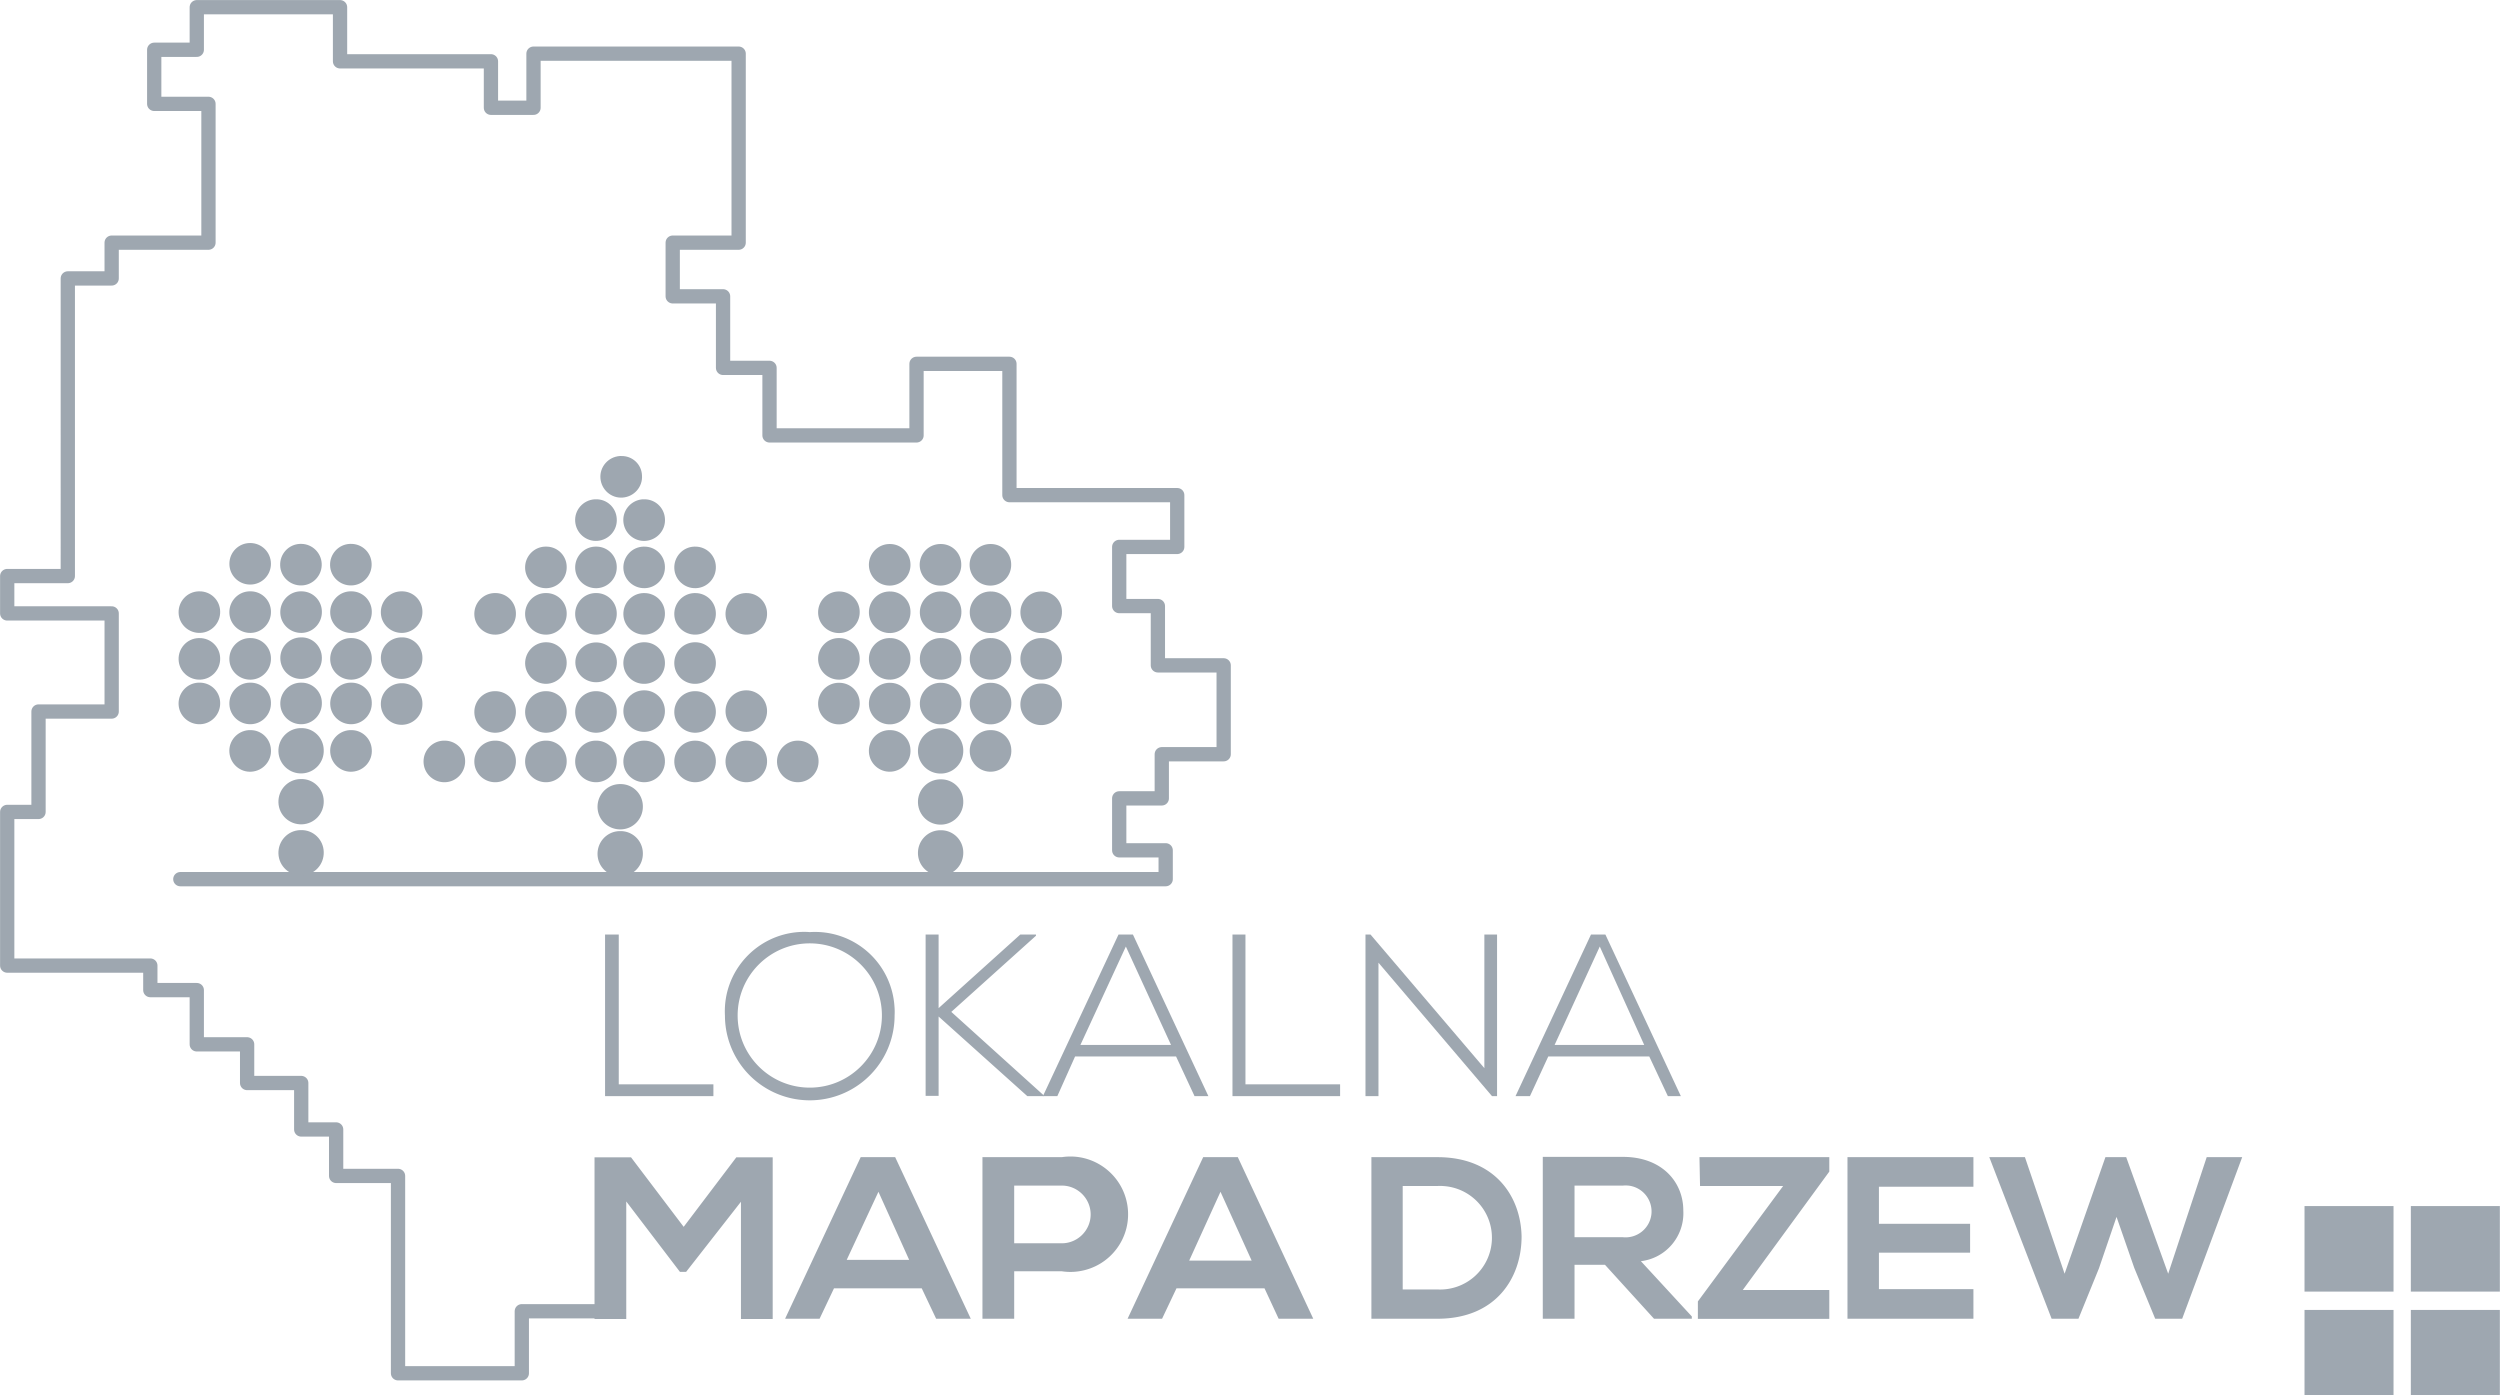 <svg xmlns="http://www.w3.org/2000/svg" xmlns:xlink="http://www.w3.org/1999/xlink" viewBox="0 0 173.29 96.73" xmlns:v="https://vecta.io/nano"><path d="M41.98 90.89h-5.81v4.3h-8.58V81.51H23.3v-3.22h-2.42v-3.22h-3.75v-2.68h-3.49v-3.76h-3.22v-1.7H.5V56.28h2.17v-6.96h5.07v-6.8H.5v-2.59h4.2V19.3h3.04v-2.48h6.71V7.2h-3.76V3.45h2.95V.5h9.93v3.75h10.46v3.22h2.95V3.72H51.2v13.1h-4.57v3.72h3.49v4.96h3.22v4.68h10.19v-4.96h6.44v9.1H81.6v3.59h-4.02v4.1h2.68v4.11h4.56v6.16h-4.29v3.06h-2.95v3.6h3.22v2H12.5" fill="none" stroke="#9ea7b0" stroke-width=".99" stroke-linecap="round" stroke-linejoin="round"/><g fill="#9ea7b0"><path d="M51.36 83.3l-3.8 4.86h-.43l-3.72-4.88v8.15h-2.2V80.22h2.53l3.65 4.82 3.65-4.82h2.52v11.21h-2.2V83.3zm12.53 6h-6.08l-1 2.11h-2.39l5.24-11.2h2.39l5.24 11.2h-2.4l-1-2.11zm-3-6.69l-2.2 4.72h4.33l-2.13-4.72zm12.71 5.51h-3.3v3.29h-2.2v-11.2h5.5c2.18-.33 4.22 1.18 4.55 3.36.33 2.19-1.17 4.22-3.36 4.55-.39.06-.79.06-1.19 0zm-3.3-1.94h3.3c1.1 0 2-.9 2-2s-.9-2-2-2h-3.3v4zm17.35 3.12h-6.1l-1 2.11h-2.39l5.24-11.2h2.4l5.23 11.2h-2.4l-.98-2.11zm-3.05-6.69l-2.17 4.77h4.33l-2.16-4.77zm20.87 3.1c0 2.84-1.75 5.7-5.83 5.7h-4.58v-11.2h4.58c4 0 5.78 2.74 5.83 5.5zm-8.23 3.67h2.4a3.59 3.59 0 0 0 3.77-3.4 3.59 3.59 0 0 0-3.4-3.77 2.41 2.41 0 0 0-.38 0h-2.4v7.17h.01zm20.03 2.03h-2.62l-3.4-3.74h-2.11v3.74h-2.2V80.19h5.55c2.75 0 4.19 1.78 4.19 3.71.1 1.77-1.18 3.31-2.94 3.52l3.53 3.83v.16zm-8.13-9.23v3.58h3.35c.99.1 1.87-.61 1.98-1.6.1-.99-.61-1.87-1.6-1.98a2.41 2.41 0 0 0-.38 0h-3.35zm8.66-1.97h9v1l-6 8.21h6v2h-9.11v-1.21l5.91-8h-5.76l-.04-2zm18.99 11.2h-8.73v-11.2h8.73v2.05h-6.55v2.57h6.32v2h-6.32v2.53h6.55v2.05zm14.47 0h-1.87l-1.45-3.52-1.23-3.54-1.22 3.57-1.42 3.49h-1.86l-4.32-11.2h2.47l2.75 8.08 2.83-8.08h1.44l2.91 8.08 2.67-8.08h2.46l-4.16 11.2h0zm8.48-7.81h6.17v5.93h-6.17V83.6zm7.37 0h6.17v5.93h-6.17V83.6zm-7.37 7.2h6.17v5.93h-6.17V90.8zm7.37 0h6.17v5.93h-6.17V90.8zM42.89 64.78v10.38h6.56v.82h-7.51v-11.2h.95zm19.12 5.61a5.88 5.88 0 1 1-11.76 0c-.16-3.04 2.18-5.63 5.22-5.79.22-.01.44-.01.66.01A5.52 5.52 0 0 1 62 69.75a4.56 4.56 0 0 1 .01.64zm-10.88 0c0 2.76 2.24 5 5 5s5-2.24 5-5-2.24-5-5-5-5 2.24-5 5zm21.21 5.59h-1.13l-6.15-5.52v5.5h-.9V64.78h.9v5.1l5.66-5.1h1.09v.08l-5.87 5.28 6.4 5.78v.06z"/><path d="M82.8 75.98l-1.28-2.75h-7l-1.23 2.75h-1l5.24-11.2h1l5.23 11.2h-.96zm-1.63-3.55l-3.13-6.82-3.15 6.82h6.28zm5.16-7.65v10.38h6.56v.82h-7.46v-11.2h.9zm8.67 0l7.89 9.26v-9.26h.88v11.2h-.35l-7.87-9.25v9.25h-.9v-11.2H95zm20.61 11.2l-1.29-2.75h-7l-1.27 2.75h-1l5.23-11.2h1l5.23 11.2h-.9zm-1.64-3.55l-3.08-6.82-3.13 6.82h6.21z"/><g fill-rule="evenodd"><use xlink:href="#B"/><path d="M22.44 51.97c.04.87-.63 1.6-1.5 1.64s-1.6-.63-1.64-1.5.63-1.6 1.5-1.64h.09c.84-.01 1.53.66 1.55 1.5z"/><use xlink:href="#C"/><use xlink:href="#C" x="-6.99"/><path d="M29.28 48.75c.03.8-.59 1.46-1.39 1.49s-1.46-.59-1.49-1.39.59-1.46 1.39-1.49h.05a1.41 1.41 0 0 1 1.44 1.38v.01zm-6.97-6.38c.03.79-.58 1.47-1.38 1.5-.79.03-1.47-.58-1.5-1.38-.03-.79.58-1.47 1.38-1.5h.08a1.41 1.41 0 0 1 1.42 1.38z"/><use xlink:href="#D"/><use xlink:href="#E"/><use xlink:href="#F"/><use xlink:href="#E" x="10.5" y="-3.29"/><use xlink:href="#G"/><use xlink:href="#G" x="-6.99"/><path d="M22.31 48.7c.03.79-.58 1.47-1.38 1.5-.79.03-1.47-.58-1.5-1.38-.03-.79.58-1.47 1.38-1.5h.08c.77-.01 1.41.61 1.42 1.38z"/><use xlink:href="#D" x="-3.52" y="6.33"/><use xlink:href="#D" x="6.99" y="3.24"/><path d="M22.31 45.61c.01.8-.63 1.44-1.43 1.45s-1.44-.63-1.45-1.43.63-1.44 1.43-1.45h.03c.78-.01 1.41.62 1.42 1.4v.03z"/><use xlink:href="#D" y="3.24"/><use xlink:href="#E" y="3.24"/><path d="M29.28 45.61c.01.8-.63 1.44-1.43 1.45s-1.44-.63-1.45-1.43.63-1.44 1.43-1.45h.06a1.41 1.41 0 0 1 1.39 1.43z"/><use xlink:href="#D" x="6.99"/><path d="M22.3 39.08c.03.79-.58 1.47-1.38 1.5-.79.03-1.47-.58-1.5-1.38s.58-1.47 1.38-1.5h.09c.76.01 1.38.62 1.41 1.38zm-3.52 0c0 .8-.64 1.44-1.44 1.44s-1.44-.64-1.44-1.44.64-1.44 1.44-1.44 1.44.64 1.44 1.44h0z"/><use xlink:href="#B" y="3.54"/><use xlink:href="#H"/><use xlink:href="#I"/><use xlink:href="#E" x="27.49" y="6.92"/><use xlink:href="#E" x="34.36" y="10.35"/><use xlink:href="#E" x="34.36" y="6.92"/><use xlink:href="#J"/><use xlink:href="#J" x="3.53"/><use xlink:href="#E" x="37.91" y="10.35"/><use xlink:href="#I" x="7.08"/><use xlink:href="#E" x="41.48" y="10.35"/><use xlink:href="#D" x="13.46" y="10.35"/><use xlink:href="#D" x="16.98" y="10.35"/><use xlink:href="#F" x="10" y="10.35"/><use xlink:href="#E" x="20.5" y="6.92"/><path d="M39.28 49.29c.03.79-.58 1.47-1.38 1.5-.79.03-1.47-.58-1.5-1.38-.03-.79.58-1.47 1.38-1.5h.11c.76.02 1.37.62 1.39 1.38z"/></g><ellipse cx="41.32" cy="45.91" rx="1.44" ry="1.38"/><g fill-rule="evenodd"><path d="M39.28 45.91c.02.79-.6 1.46-1.39 1.49-.79.02-1.46-.6-1.49-1.39-.02-.79.6-1.46 1.39-1.49h.1c.76.01 1.38.63 1.39 1.39z"/><use xlink:href="#D" x="23.97" y="0.12"/><use xlink:href="#E" x="30.83" y="0.12"/><use xlink:href="#E" x="34.36" y="0.12"/><use xlink:href="#F" x="10" y="0.12"/><use xlink:href="#E" x="37.91" y="0.12"/><use xlink:href="#D" x="16.98" y="0.12"/><use xlink:href="#E" x="30.83" y="-3.1"/><use xlink:href="#E" x="34.36" y="-3.1"/><use xlink:href="#D" x="23.97" y="-3.1"/><use xlink:href="#F" x="10" y="-3.1"/><path d="M46.09 35.95c.06.79-.54 1.48-1.34 1.54-.79.06-1.48-.54-1.54-1.34-.06-.79.54-1.48 1.34-1.54h.1a1.42 1.42 0 0 1 1.44 1.34z"/><use xlink:href="#G" x="16.98" y="-16"/><path d="M44.5 32.95c.06.79-.54 1.48-1.34 1.54-.79.06-1.48-.54-1.54-1.34-.06-.79.54-1.48 1.34-1.54h.1c.77-.02 1.41.57 1.44 1.34z"/><use xlink:href="#E" x="30.83" y="10.35"/><use xlink:href="#D" x="23.97" y="10.35"/><use xlink:href="#H" y="-3.26"/><path d="M66.77 55.52c.04.87-.63 1.6-1.5 1.64s-1.6-.63-1.64-1.5.63-1.6 1.5-1.64h.07c.85-.02 1.55.65 1.57 1.5z"/><use xlink:href="#H" x="22.21" y="-7.13"/><use xlink:href="#C" x="44.33" y="0.01"/><use xlink:href="#C" x="37.34" y="0.01"/><use xlink:href="#D" x="54.83" y="6.39"/><use xlink:href="#C" x="40.87" y="-6.32"/><use xlink:href="#C" x="37.34" y="-6.32"/><use xlink:href="#D" x="40.81" y="0.01"/><use xlink:href="#C" x="47.84" y="-6.32"/><use xlink:href="#K"/><use xlink:href="#L"/><use xlink:href="#L" x="-6.99"/><use xlink:href="#C" x="40.87" y="0.01"/><use xlink:href="#D" x="40.81" y="6.34"/><use xlink:href="#C" x="44.33" y="-3.09"/><use xlink:href="#C" x="40.87" y="-3.09"/><use xlink:href="#C" x="37.34" y="-3.09"/><use xlink:href="#D" x="40.81" y="3.24"/><use xlink:href="#C" x="47.84" y="-3.09"/><use xlink:href="#C" x="44.33" y="-6.32"/><use xlink:href="#K" x="-3.46"/><use xlink:href="#J" x="17.02" y="-6.81"/><use xlink:href="#H" x="22.21" y="-0.06"/></g></g><defs ><path id="B" d="M22.44 55.51c.03.87-.64 1.6-1.51 1.63s-1.6-.64-1.63-1.51.64-1.6 1.51-1.63h.08c.84-.01 1.53.67 1.55 1.51z"/><path id="C" d="M25.77 48.7c.03.79-.58 1.47-1.38 1.5-.79.03-1.47-.58-1.5-1.38-.03-.79.58-1.47 1.38-1.5h.06c.77-.02 1.42.59 1.44 1.36v.02z"/><path id="D" d="M18.78 42.37c.03.79-.58 1.47-1.38 1.5-.79.03-1.47-.58-1.5-1.38-.03-.79.58-1.47 1.38-1.5h.06a1.41 1.41 0 0 1 1.44 1.38z"/><path id="E" d="M15.26 42.37c.03.79-.58 1.47-1.38 1.5-.79.03-1.47-.58-1.5-1.38-.03-.79.58-1.47 1.38-1.5h.06c.78-.01 1.42.6 1.44 1.38z"/><path id="F" d="M29.28 42.37c.03.79-.58 1.47-1.38 1.5-.79.03-1.47-.58-1.5-1.38-.03-.79.58-1.47 1.38-1.5h.11a1.41 1.41 0 0 1 1.39 1.38z"/><path id="G" d="M25.77 51.95c.06.79-.54 1.48-1.34 1.54-.79.06-1.48-.54-1.54-1.34-.06-.79.54-1.48 1.34-1.54h.1c.76-.02 1.4.58 1.44 1.34z"/><path id="H" d="M44.56 59.12c.03.87-.64 1.6-1.51 1.63s-1.6-.64-1.63-1.51.64-1.6 1.51-1.63h.06a1.54 1.54 0 0 1 1.57 1.51z"/><path id="I" d="M46.09 49.29c0 .8-.64 1.44-1.44 1.44s-1.44-.64-1.44-1.44h0c0-.8.64-1.44 1.44-1.44s1.44.64 1.44 1.44z"/><path id="J" d="M46.09 45.91c.03.8-.59 1.46-1.39 1.49s-1.46-.59-1.49-1.39a1.44 1.44 0 0 1 1.39-1.49h.05c.78-.01 1.42.61 1.44 1.39z"/><path id="K" d="M70.09 39.1c.03.8-.59 1.46-1.39 1.49s-1.46-.59-1.49-1.39a1.44 1.44 0 0 1 1.39-1.49h.05a1.41 1.41 0 0 1 1.44 1.38v.01z"/><path id="L" d="M70.1 51.96c.05.79-.55 1.48-1.35 1.53-.79.05-1.48-.55-1.53-1.35s.55-1.48 1.35-1.53h.09c.77-.02 1.41.58 1.44 1.35z"/></defs></svg>